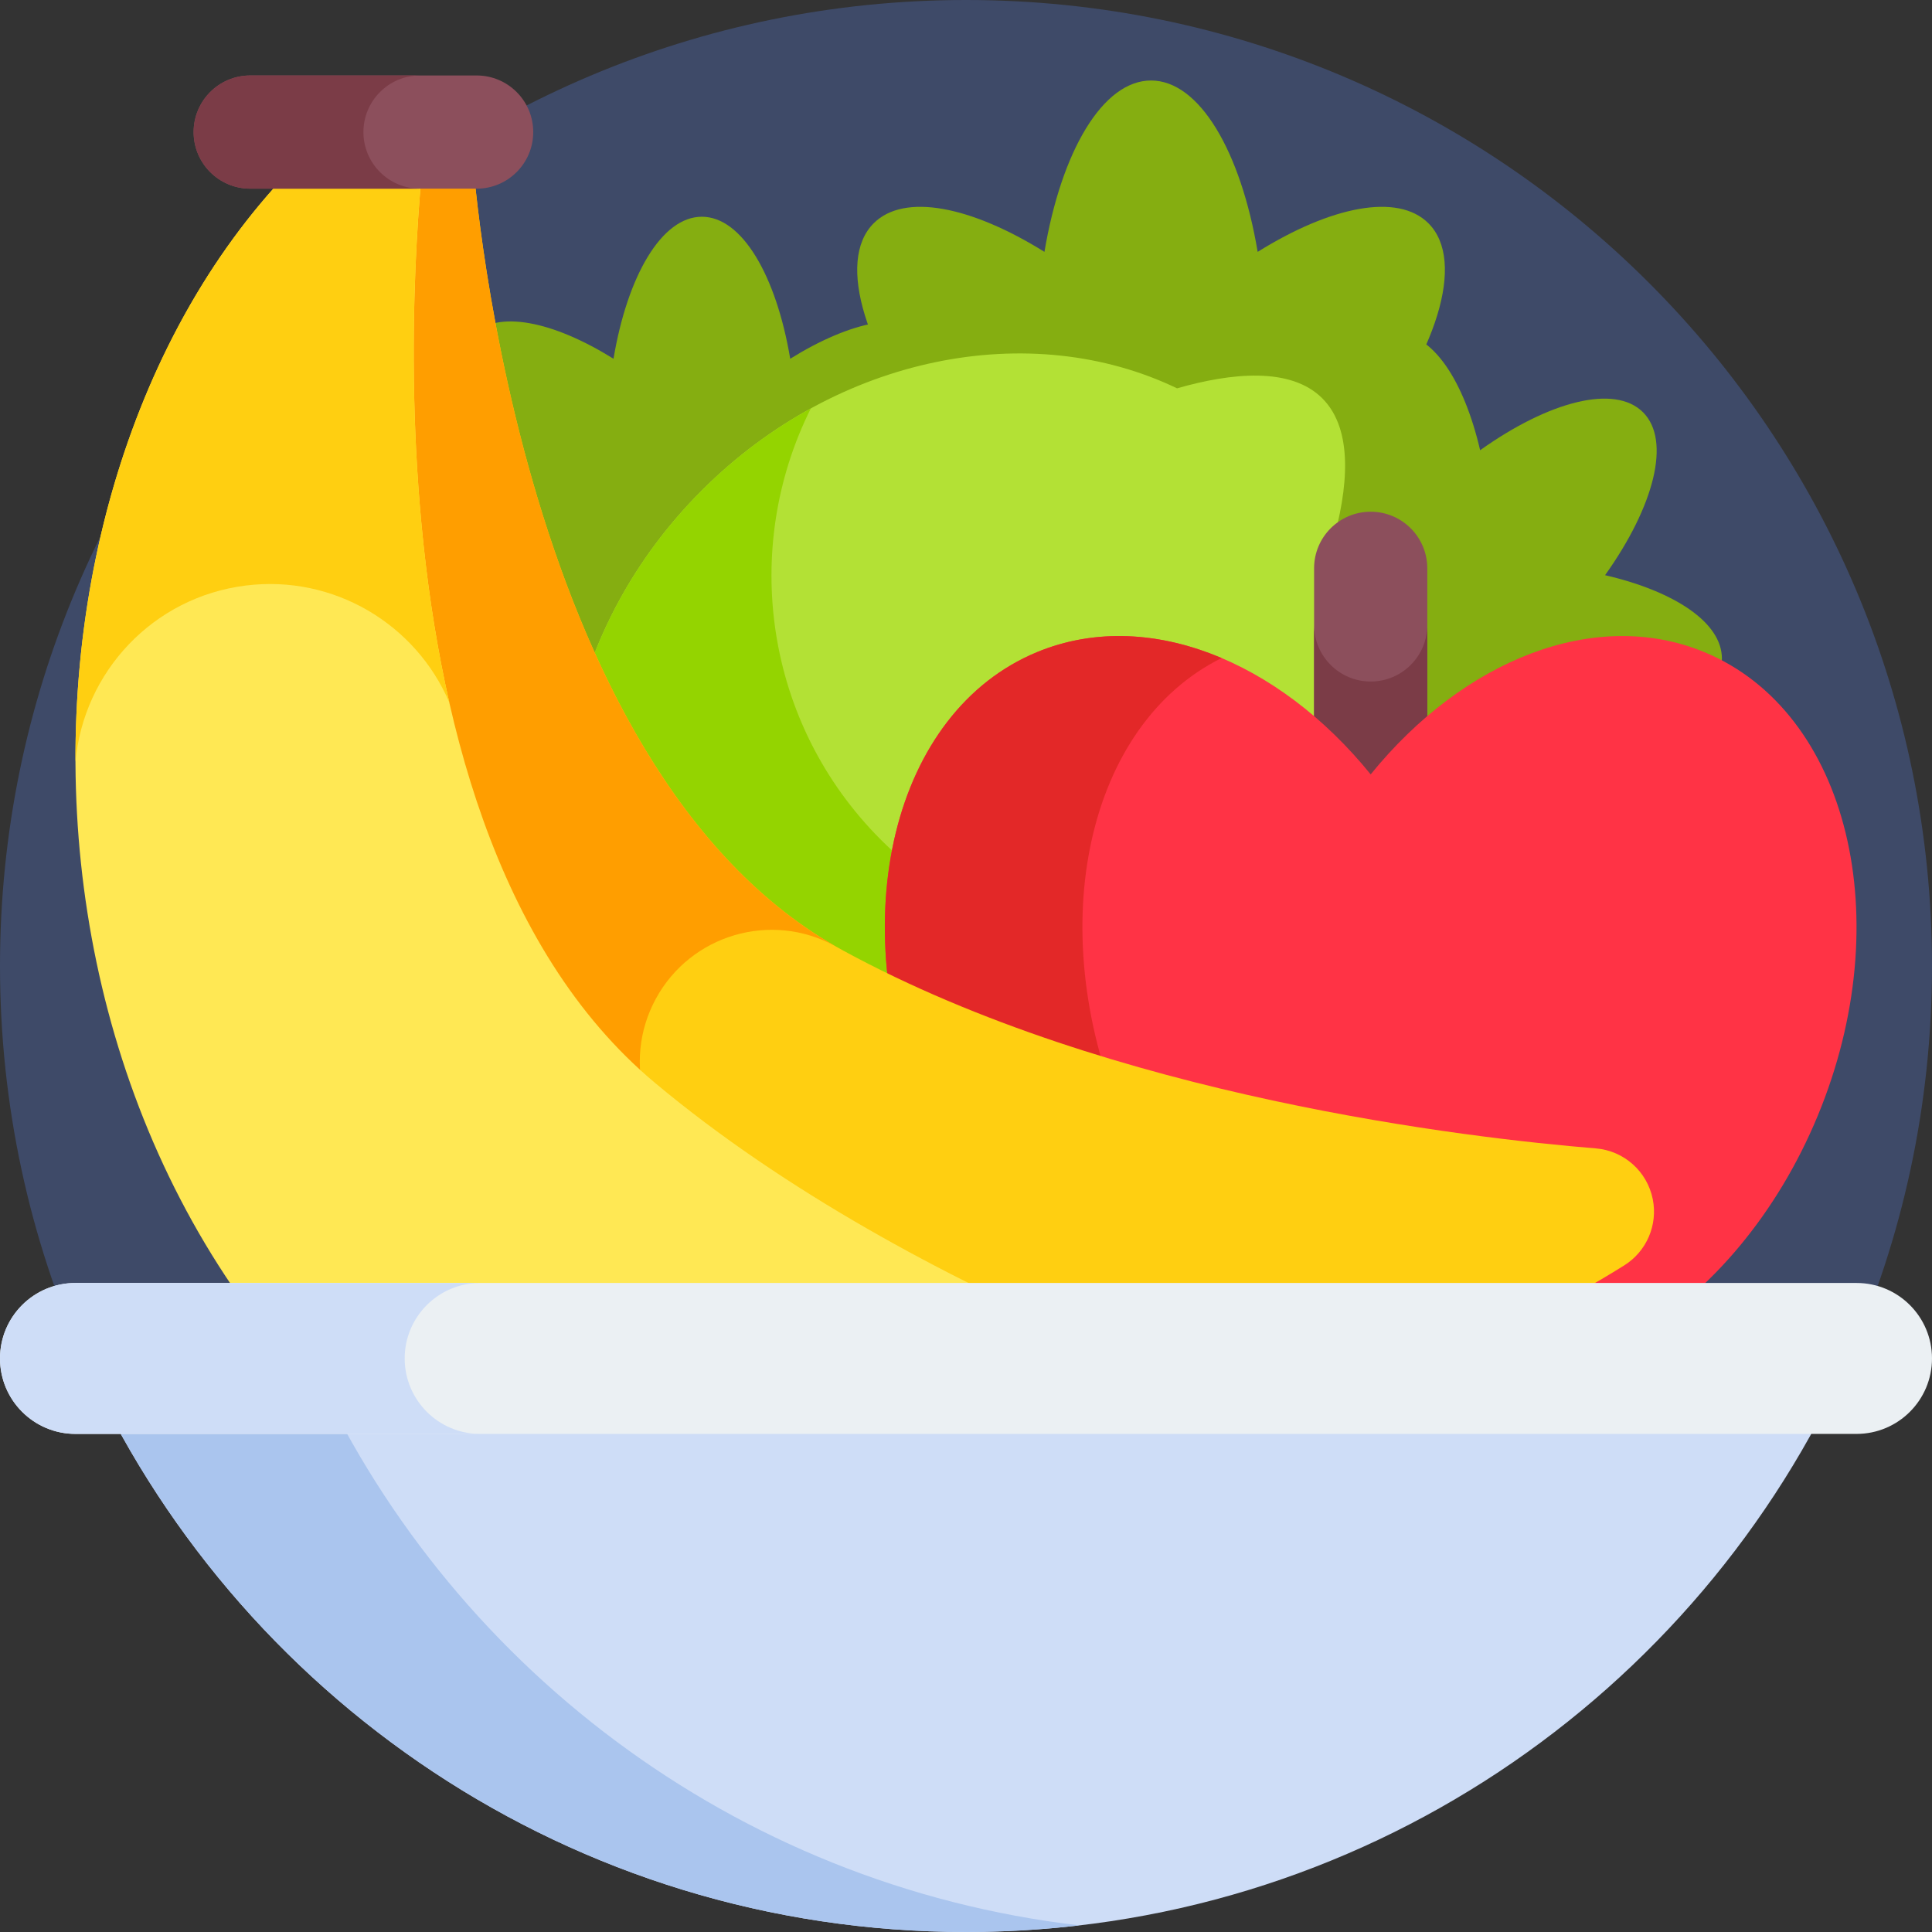 <svg id="Capa_1" enable-background="new 0 0 512 512" height="512" viewBox="0 0 512 512" width="512" xmlns="http://www.w3.org/2000/svg"><rect x="0" y="0" width="512" height="512" fill="#333333" stroke="none"/><g><g><path d="m489.978 360c14.147-31.78 22.022-66.969 22.022-104 0-141.385-114.615-256-256-256s-256 114.615-256 256c0 37.031 7.875 72.22 22.022 104z" fill="#3e4a68"/></g><g><g><path d="m360.644 118.832c19.962-24.564 28.009-49.556 17.907-59.658-8.119-8.119-25.856-4.515-45.258 7.574-4.469-26.607-15.433-45.415-28.252-45.415s-23.783 18.808-28.252 45.415c-19.402-12.089-37.139-15.693-45.258-7.574-10.102 10.102-2.055 35.095 17.907 59.658-10.273 5.254-16.444 11.988-16.444 19.331 0 16.788 32.256 30.397 72.047 30.397s72.047-13.609 72.047-30.397c-.001-7.343-6.171-14.078-16.444-19.331z" fill="#85ae11"/></g></g><g><g><path d="m232.083 138.244c16.544-20.358 23.213-41.071 14.841-49.444-6.729-6.729-21.429-3.742-37.509 6.277-3.704-22.051-12.791-37.639-23.415-37.639s-19.711 15.588-23.414 37.639c-16.08-10.019-30.78-13.006-37.509-6.277-8.372 8.372-1.703 29.086 14.841 49.444-8.514 4.354-13.628 9.936-13.628 16.021 0 13.913 26.733 25.192 59.711 25.192s59.711-11.279 59.711-25.192c-.001-6.085-5.115-11.667-13.629-16.021z" fill="#85ae11"/></g></g><g><g><path d="m410.867 198.981c26.093-2.697 45.456-12.628 45.456-24.468 0-9.516-12.507-17.798-30.962-22.084 12.974-18.212 17.571-35.659 10.059-43.172-7.512-7.512-24.96-2.916-43.172 10.059-4.286-18.455-12.568-30.962-22.084-30.962-11.84 0-21.771 19.362-24.468 45.456-9.099-2.941-16.662-2.611-20.965 1.692-9.838 9.838 1.09 36.717 24.408 60.036s50.197 34.247 60.036 24.408c4.303-4.303 4.633-11.866 1.692-20.965z" fill="#85ae11"/></g></g><g><path d="m326.023 270.023c36.013-36.013 45.651-87.282 27.067-125.957 4.133-14.439 5.724-30.115-2.659-38.497-8.382-8.382-24.059-6.792-38.497-2.659-38.675-18.585-89.945-8.946-125.957 27.067s-45.651 87.282-27.067 125.957c-4.133 14.439-5.724 30.115 2.659 38.497 8.382 8.382 24.059 6.792 38.497 2.659 38.675 18.585 89.945 8.946 125.957-27.067z" fill="#b3e135"/></g><g><path d="m233.451 222.549c-30.927-30.927-37.117-77.22-18.579-114.302-10.277 5.636-20.048 12.883-28.896 21.731-36.013 36.013-45.651 87.282-27.067 125.957-4.133 14.439-5.724 30.115 2.659 38.497 8.382 8.382 24.059 6.792 38.497 2.659 38.675 18.585 89.945 8.946 125.957-27.067 8.848-8.848 16.094-18.619 21.731-28.896-37.082 18.538-83.374 12.348-114.302-18.579z" fill="#94d400"/></g><g><path d="m363.246 135.611c-8.284 0-15 6.716-15 15v60c0 8.284 6.716 15 15 15 8.284 0 15-6.716 15-15v-60c0-8.284-6.716-15-15-15z" fill="#8c4f5c"/></g><g><path d="m363.246 180.611c-8.284 0-15-6.716-15-15v45c0 8.284 6.716 15 15 15s15-6.716 15-15v-45c0 8.284-6.716 15-15 15z" fill="#7b3c47"/></g><g><path d="m451.693 172.829c-28.985-12.006-63.891 2.09-88.447 32.393-24.556-30.303-59.462-44.399-88.447-32.393-38.145 15.8-51.585 70.814-30.019 122.878s69.97 81.461 108.115 65.661c3.685-1.526 7.137-3.423 10.352-5.643 3.215 2.22 6.666 4.117 10.352 5.643 38.145 15.8 86.549-13.597 108.115-65.661 21.564-52.064 8.124-107.078-30.021-122.878z" fill="#ff3345"/></g><g><g><path d="m297.14 295.707c-20.907-50.474-8.913-103.721 26.596-121.321-16.352-6.936-33.485-7.957-48.937-1.557-38.145 15.8-51.585 70.814-30.019 122.878 21.565 52.064 69.97 81.461 108.115 65.661 1.159-.48 2.287-1.009 3.4-1.561-24.01-10.19-46.329-33.136-59.155-64.1z" fill="#e32828"/></g></g><g><path d="m125.096 39.667s10.221 164.272 98.399 212.266c71.235 38.772 165.717 49.652 199.396 52.402 7.475.61 13.634 6.099 15.108 13.453 1.373 6.849-1.627 13.829-7.543 17.544-30.116 18.911-126.149 69.544-233.585 25.659-130.016-53.11-162.959-228.171-94.196-316.83z" fill="#ffcf11"/></g><g><path d="m221.257 250.683.002-.005c-86.113-49.53-96.162-211.011-96.162-211.011l-22.421 4.494c-63.353 81.683-40.372 236.704 65.315 302.127l19.792-34.209c-16.954-9.244-23.205-30.481-13.961-47.435s30.481-23.205 47.435-13.961z" fill="#ff9e00"/></g><g><path d="m112.946 35s-24.667 180.667 60.667 252c68.937 57.627 169.199 90.019 205.185 100.339 7.987 2.291 13.482 9.594 13.482 17.903 0 7.739-4.779 14.668-12.014 17.415-36.831 13.984-152.172 48.074-259.32-22.99-129.667-86-127.333-283.334-33.333-364.667z" fill="#ffe854"/></g><g><path d="m119.064 186.135c-16.708-73.557-6.118-151.135-6.118-151.135h-25.333c-43.944 38.023-67.849 101.397-67.605 166.896 2.098-23.75 20.497-43.652 45.115-46.722 23.412-2.92 45.104 10.301 53.941 30.961z" fill="#ffcf11"/></g><g><path d="m126.311 50h-60c-8.284 0-15-6.716-15-15 0-8.284 6.716-15 15-15h60c8.284 0 15 6.716 15 15 0 8.284-6.716 15-15 15z" fill="#8c4f5c"/></g><g><path d="m96.311 35c0-8.284 6.716-15 15-15h-45c-8.284 0-15 6.716-15 15 0 8.284 6.716 15 15 15h45c-8.284 0-15-6.716-15-15z" fill="#7b3c47"/></g><g><path d="m22.022 360c39.866 89.555 129.625 152 233.978 152s194.112-62.445 233.978-152z" fill="#ceddf7"/></g><g><path d="m82.022 360h-60c39.866 89.555 129.625 152 233.978 152 10.167 0 20.193-.601 30.05-1.753-91.362-10.648-168.033-69.388-204.028-150.247z" fill="#aac5ee"/></g><g><path d="m492 380h-472c-11.046 0-20-8.954-20-20 0-11.046 8.954-20 20-20h472c11.046 0 20 8.954 20 20 0 11.046-8.954 20-20 20z" fill="#ebf0f3"/></g><g><path d="m107.246 360c0-11.046 8.954-20 20-20h-107.246c-11.046 0-20 8.954-20 20s8.954 20 20 20h107.246c-11.046 0-20-8.954-20-20z" fill="#ceddf7"/></g></g></svg>